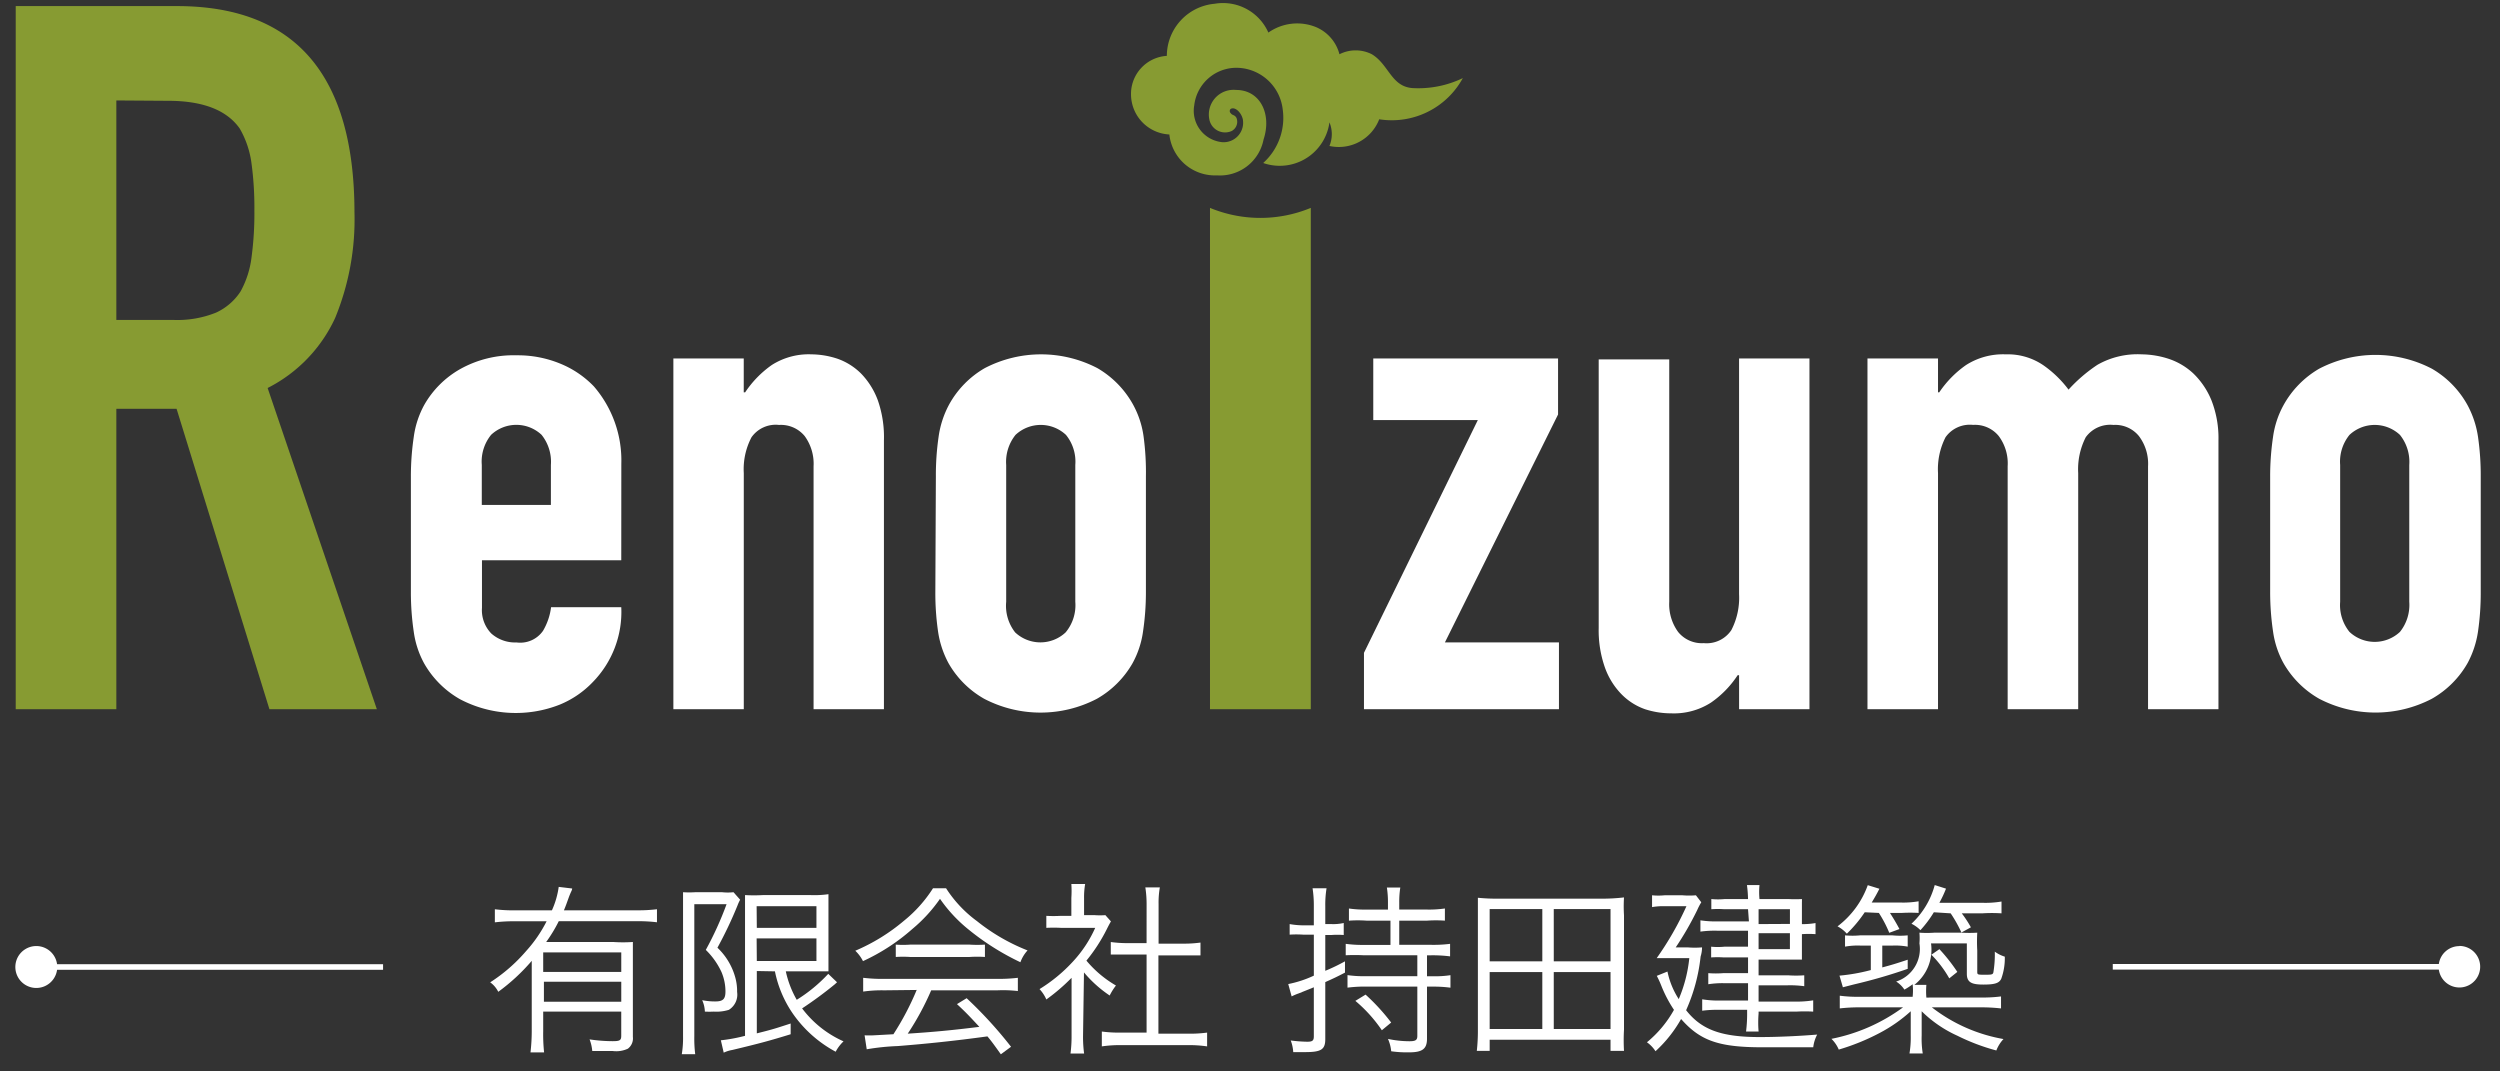 <svg xmlns="http://www.w3.org/2000/svg" xmlns:xlink="http://www.w3.org/1999/xlink" width="175" height="75" viewBox="0 0 175 75">
  <rect x="0" y="0" width="175" height="75" fill="#333333" stroke="none"/>
  <defs>
    <clipPath id="clip-path">
      <rect id="長方形_449" data-name="長方形 449" width="175" height="75" transform="translate(0 0.488)" fill="none"/>
    </clipPath>
  </defs>
  <g id="logo_renoizumo" transform="translate(0 -0.488)">
    <g id="グループ_778" data-name="グループ 778" clip-path="url(#clip-path)">
      <path id="パス_197" data-name="パス 197" d="M30.588,55.1a13.586,13.586,0,0,1-2.344,2.168,1.817,1.817,0,0,0-.564-.664,11.5,11.5,0,0,0,2.507-2.181,9.412,9.412,0,0,0,1.441-2.093H29.422a11.139,11.139,0,0,0-1.416.075v-.915a10.693,10.693,0,0,0,1.416.075H32a5.949,5.949,0,0,0,.476-1.642l.94.113c0,.138-.075.175-.263.7-.113.313-.175.5-.313.827h5.114a10.949,10.949,0,0,0,1.4-.075V52.4a10.956,10.956,0,0,0-1.4-.075H32.48A10.32,10.32,0,0,1,31.6,53.78h4.688a10.12,10.12,0,0,0,1.379,0v6.643a.9.9,0,0,1-.351.827,1.936,1.936,0,0,1-1.053.163H34.824a2.886,2.886,0,0,0-.188-.815,11.084,11.084,0,0,0,1.617.125c.514,0,.6-.063.6-.389v-1.68H31.39v1.391a11.938,11.938,0,0,0,.063,1.466H30.5a13.027,13.027,0,0,0,.088-1.466Zm6.267-.589H31.39v1.366h5.465ZM31.44,56.563v1.4h5.415v-1.4Z" transform="translate(6.634 12.647)" fill="#fff"/>
      <path id="パス_198" data-name="パス 198" d="M38.468,51.2V50.22a6.906,6.906,0,0,0,.852,0H41.2a3.731,3.731,0,0,0,.8,0l.464.526a3.147,3.147,0,0,0-.188.414,28.408,28.408,0,0,1-1.4,2.945A4.517,4.517,0,0,1,42.128,56.2a3.613,3.613,0,0,1,.125,1,1.255,1.255,0,0,1-.577,1.253,2.908,2.908,0,0,1-1.053.125c-.209.01-.417.01-.627,0a2.14,2.14,0,0,0-.188-.8,4.574,4.574,0,0,0,.915.088c.551,0,.714-.175.714-.7a3.49,3.49,0,0,0-.276-1.354,5.224,5.224,0,0,0-1.1-1.554,23.366,23.366,0,0,0,1.454-3.2H39.257v9.25a8.913,8.913,0,0,0,.063,1.253h-.94a6.874,6.874,0,0,0,.088-1.253Zm5.164,4.537V60.1c1.166-.288,1.4-.376,2.369-.689v.752c-1.429.439-2.106.627-4.086,1.1a2.3,2.3,0,0,0-.6.188l-.2-.865a11.556,11.556,0,0,0,1.692-.313V50.421a11,11,0,0,0,1.253,0h3.334a6.984,6.984,0,0,0,1.253-.063v5.4H45.662a6.9,6.9,0,0,0,.765,1.993,10.666,10.666,0,0,0,2.206-1.817l.614.589-.163.15a27.375,27.375,0,0,1-2.281,1.68,7.351,7.351,0,0,0,2.9,2.306,2.787,2.787,0,0,0-.551.727,8.621,8.621,0,0,1-3-2.67A7.984,7.984,0,0,1,44.9,55.76Zm0-3.021h4.174V51.2H43.619Zm0,2.319h4.174V53.454H43.619Z" transform="translate(9.345 12.723)" fill="#fff"/>
      <path id="パス_199" data-name="パス 199" d="M54.425,50a8.6,8.6,0,0,0,2.156,2.294,13.63,13.63,0,0,0,3.547,2.056,2.5,2.5,0,0,0-.5.827,17.736,17.736,0,0,1-3.572-2.244A10.256,10.256,0,0,1,54,50.739a10.584,10.584,0,0,1-1.93,2.106A14.031,14.031,0,0,1,48.609,55.1a2.625,2.625,0,0,0-.539-.727,13.374,13.374,0,0,0,3.4-2.093A9.38,9.38,0,0,0,53.51,50Zm-4.337,7.144a9.109,9.109,0,0,0-1.466.088v-.965a11.022,11.022,0,0,0,1.466.075h7.921a11.086,11.086,0,0,0,1.441-.075v.927a9.078,9.078,0,0,0-1.441-.05H53.384a19.254,19.254,0,0,1-1.642,3.033c1.767-.113,3.108-.238,5.013-.476-.765-.827-1-1.065-1.567-1.592l.677-.414a29.441,29.441,0,0,1,3.108,3.4l-.714.526c-.5-.7-.664-.927-.94-1.253-2.281.313-4.224.514-6.267.677a16.32,16.32,0,0,0-2.181.226l-.15-.978a6.27,6.27,0,0,0,.652,0l1.366-.075a19.34,19.34,0,0,0,1.629-3.1Zm.815-3.2a6.861,6.861,0,0,0,1.015,0h4.149a8.139,8.139,0,0,0,1.078,0v.865a8.139,8.139,0,0,0-1.078,0H51.905a7.438,7.438,0,0,0-1,0Z" transform="translate(11.8 12.667)" fill="#fff"/>
      <path id="パス_200" data-name="パス 200" d="M61.406,60.376a8.729,8.729,0,0,0,.075,1.253h-.953a9.12,9.12,0,0,0,.075-1.253V56.328a13.5,13.5,0,0,1-1.767,1.517,2.525,2.525,0,0,0-.476-.727,10.938,10.938,0,0,0,2.306-1.893,8.646,8.646,0,0,0,1.592-2.394H59.864a9.372,9.372,0,0,0-1.028,0v-.84a8.917,8.917,0,0,0,1,0h.752V50.738a7.483,7.483,0,0,0,0-.978h.965a5.454,5.454,0,0,0-.075.99v1.191h.739a5.023,5.023,0,0,0,.752,0l.389.439c-.088.15-.163.288-.3.564a11.718,11.718,0,0,1-1.416,2.181,7.757,7.757,0,0,0,2.068,1.742,4.064,4.064,0,0,0-.439.7,8.525,8.525,0,0,1-1.8-1.617Zm4.449-9.212A7.727,7.727,0,0,0,65.767,50h1.015a6.152,6.152,0,0,0-.088,1.166v2.77h1.68a8.38,8.38,0,0,0,1.253-.075v.9H66.682v5.477h2.03a9.055,9.055,0,0,0,1.379-.075v.965a8.744,8.744,0,0,0-1.379-.088H64.1a8.744,8.744,0,0,0-1.379.088v-1.04a9.221,9.221,0,0,0,1.391.075h1.742V54.7H63.348v-.877A8.556,8.556,0,0,0,64.6,53.9h1.253Z" transform="translate(14.407 12.607)" fill="#fff"/>
      <path id="パス_201" data-name="パス 201" d="M73.29,53.256a7.349,7.349,0,0,0-.94,0v-.739a5.646,5.646,0,0,0,.953.088h.739V51.263a7.912,7.912,0,0,0-.088-1.253h.978a7.234,7.234,0,0,0-.088,1.253v1.253h.414a3.33,3.33,0,0,0,.877-.075v.84a5.858,5.858,0,0,0-.865,0h-.426v2.507a13.029,13.029,0,0,0,1.379-.664v.79c-.577.3-.79.4-1.379.664v3.986c0,.727-.276.915-1.4.915H72.6a2.707,2.707,0,0,0-.175-.815,9.856,9.856,0,0,0,1.153.088c.364,0,.464-.075.464-.376V56.941l-1.053.426a3.834,3.834,0,0,0-.5.213l-.238-.865a7.782,7.782,0,0,0,1.792-.589v-2.87Zm4.462-.978a8.717,8.717,0,0,0-1.253,0v-.852a7.489,7.489,0,0,0,1.253.075h1.479v-.514a6.713,6.713,0,0,0-.075-1.028h.94a6.263,6.263,0,0,0-.075,1.028V51.5h1.943a7.765,7.765,0,0,0,1.253-.075v.852a9.1,9.1,0,0,0-1.253,0H80.021v1.692h2.244A9.238,9.238,0,0,0,83.58,53.9v.877a9.621,9.621,0,0,0-1.316-.075h-.3v1.466h.389a6.992,6.992,0,0,0,1.253-.075v.877a8.728,8.728,0,0,0-1.253-.075h-.389v3.647c0,.714-.326.953-1.253.953a7.82,7.82,0,0,1-1.253-.075,2.764,2.764,0,0,0-.226-.865,7.276,7.276,0,0,0,1.491.163c.439,0,.564-.075.564-.376V56.891H77.652a9.748,9.748,0,0,0-1.253.075v-.877a7.766,7.766,0,0,0,1.253.075h3.635V54.7h-3.76a12.3,12.3,0,0,0-1.253,0v-.8a8.73,8.73,0,0,0,1.253.075h1.88V52.279Zm-.088,5.176a14.4,14.4,0,0,1,1.792,1.955l-.652.539a10.043,10.043,0,0,0-1.855-2.056Z" transform="translate(17.926 12.657)" fill="#fff"/>
      <path id="パス_202" data-name="パス 202" d="M92.143,61.251v-.777h-8.46v.777h-.9a12.678,12.678,0,0,0,.075-1.479V50.535a13.549,13.549,0,0,0,1.479.063h7.295a13.1,13.1,0,0,0,1.454-.088,9.957,9.957,0,0,0,0,1.253v8.009a12.659,12.659,0,0,0,0,1.479Zm-8.46-6.267h3.685v-3.66H83.682Zm0,4.738h3.685V55.737H83.682Zm4.487-4.738h3.973v-3.66H88.169Zm0,4.738h3.973V55.737H88.169Z" transform="translate(20.594 12.797)" fill="#fff"/>
      <path id="パス_203" data-name="パス 203" d="M93.721,55.874a5.68,5.68,0,0,0,.79,1.93,9.846,9.846,0,0,0,.739-2.87H92.969A21.565,21.565,0,0,0,95.05,51.3H93.508a4.445,4.445,0,0,0-.865.063v-.827a4.462,4.462,0,0,0,.877,0h1.253a5.605,5.605,0,0,0,.94,0l.376.489a4.38,4.38,0,0,0-.276.526A21.509,21.509,0,0,1,94.3,54.182h.827a5.969,5.969,0,0,0,1.015,0,2.164,2.164,0,0,1-.1.639,12.406,12.406,0,0,1-1.015,3.76c1.09,1.391,2.507,1.88,5.164,1.88,1.253,0,2.82-.075,4.011-.175a2.5,2.5,0,0,0-.276.89h-3.56c-3.033,0-4.349-.451-5.69-1.98a9.1,9.1,0,0,1-1.792,2.256,2.239,2.239,0,0,0-.6-.627,7.891,7.891,0,0,0,1.893-2.269,9,9,0,0,1-.877-1.667,7.06,7.06,0,0,0-.326-.714Zm5.64-4.362H97.707a6.558,6.558,0,0,0-.915,0V50.8a4.907,4.907,0,0,0,.94,0h1.629a8.512,8.512,0,0,0-.075-.978h.877a5.1,5.1,0,0,0,0,.978h2.03a9.048,9.048,0,0,0,.94,0q.006.113,0,.226v1.529a5.27,5.27,0,0,0,.953-.075v.777a6.707,6.707,0,0,0-.953,0v1.78H100.1v1.1h2.056a7.873,7.873,0,0,0,1.141,0V56.9a7.543,7.543,0,0,0-1.153-.063H100.1v1.141h2.632a7.144,7.144,0,0,0,1.191-.088v.79a9.929,9.929,0,0,0-1.191,0H100.1v.138a7.752,7.752,0,0,0,0,1.253h-.877a9.939,9.939,0,0,0,.075-1.191v-.326H97.306a7.713,7.713,0,0,0-1.153.063v-.8a6.989,6.989,0,0,0,1.166.088h2.043V56.688h-1.73a6.44,6.44,0,0,0-1.053.075v-.777a6.71,6.71,0,0,0,1.053,0h1.73v-1.1H97.669a6.588,6.588,0,0,0-.89,0v-.752a4.587,4.587,0,0,0,.927,0h1.654V53.016H97.206a7.41,7.41,0,0,0-1.178.063v-.79a7.233,7.233,0,0,0,1.253.075h2.143Zm2.933,1.028V51.512H100.1v1.04ZM100.1,54.307h2.193V53.192H100.1Z" transform="translate(23.001 12.622)" fill="#fff"/>
      <path id="パス_204" data-name="パス 204" d="M113.018,57.691a9.893,9.893,0,0,0,1.441-.075v.84a12.044,12.044,0,0,0-1.441-.075h-3.4a11.348,11.348,0,0,0,5.013,2.218,2.487,2.487,0,0,0-.5.8,14.361,14.361,0,0,1-2.72-1.028,8.6,8.6,0,0,1-2.507-1.717v1.7a6.558,6.558,0,0,0,.075,1.253h-.928a6.761,6.761,0,0,0,.088-1.253v-1.7a10.55,10.55,0,0,1-2.218,1.542,15.539,15.539,0,0,1-2.82,1.141,2.328,2.328,0,0,0-.514-.752A12.544,12.544,0,0,0,107.6,58.38h-3a11.823,11.823,0,0,0-1.429.075v-.89a9.39,9.39,0,0,0,1.429.075h3.672a4.105,4.105,0,0,0,0-.877,4.251,4.251,0,0,1-.577.376,1.889,1.889,0,0,0-.577-.564,2.4,2.4,0,0,0,1.629-2.67,4.436,4.436,0,0,0,0-.752,7.378,7.378,0,0,0,1.053,0h1.905a8.8,8.8,0,0,0,1.09,0,11.008,11.008,0,0,0,0,1.253v1.454c0,.226,0,.238.489.238s.6,0,.639-.163a7.736,7.736,0,0,0,.1-1.454,2.306,2.306,0,0,0,.7.351,4.209,4.209,0,0,1-.251,1.554c-.15.3-.439.4-1.253.4s-1.153-.15-1.153-.752V53.906h-2.507a3.132,3.132,0,0,1-1.166,2.9h.84a5.268,5.268,0,0,0,0,.89Zm-8.1-5.966a9.053,9.053,0,0,1-1.253,1.5,2.237,2.237,0,0,0-.652-.514,6.262,6.262,0,0,0,2.118-2.883l.815.251c-.2.389-.3.564-.539.965h2.03a6.265,6.265,0,0,0,1.253-.088v.815a10.263,10.263,0,0,0-1.178,0h-.827c.251.4.389.614.664,1.128l-.714.263a8.435,8.435,0,0,0-.727-1.391Zm-.326,2.331a4.942,4.942,0,0,0-1.053.075v-.79a5.682,5.682,0,0,0,1.053,0h2.269a5.6,5.6,0,0,0,1.065,0v.79a4.705,4.705,0,0,0-1.028-.075h-.752v1.529c.614-.163.915-.251,1.78-.539v.639a36.577,36.577,0,0,1-3.76,1.09l-.777.2-.238-.815a13.012,13.012,0,0,0,2.193-.389V54.056Zm5.164-2.331a7.7,7.7,0,0,1-.94,1.253,2.3,2.3,0,0,0-.627-.451,5.717,5.717,0,0,0,1.629-2.707l.79.251a8.271,8.271,0,0,1-.464.99h2.983a6.829,6.829,0,0,0,1.366-.088V51.8a10.4,10.4,0,0,0-1.341,0h-1.441a7.99,7.99,0,0,1,.639.978l-.664.363a9.25,9.25,0,0,0-.752-1.341Zm.389,2.582A12.284,12.284,0,0,1,111.4,55.9l-.564.451a7.673,7.673,0,0,0-1.253-1.654Z" transform="translate(25.613 12.622)" fill="#fff"/>
      <path id="パス_205" data-name="パス 205" d="M1.18,49.95V.73H12.46q12.421,0,12.433,14.439a18.139,18.139,0,0,1-1.354,7.395,10.356,10.356,0,0,1-4.725,4.9L26.46,49.95H18.94l-6.5-21.031H8.224V49.95ZM8.224,7.335V22.7h4.011a7.23,7.23,0,0,0,2.97-.514A4.059,4.059,0,0,0,16.922,20.7a6.587,6.587,0,0,0,.765-2.381,23.011,23.011,0,0,0,.2-3.284,23.2,23.2,0,0,0-.2-3.284A6.567,6.567,0,0,0,16.86,9.3C15.982,8.05,14.353,7.36,11.846,7.36Z" transform="translate(-0.08 0.184)" fill="#879b32"/>
      <path id="パス_206" data-name="パス 206" d="M37.977,34.582H28.226v3.334a2.345,2.345,0,0,0,.652,1.792,2.506,2.506,0,0,0,1.767.627A1.943,1.943,0,0,0,32.5,39.52a4.341,4.341,0,0,0,.564-1.654h4.913A7.021,7.021,0,0,1,36,43.092a6.721,6.721,0,0,1-2.319,1.592,8.385,8.385,0,0,1-6.994-.376A6.667,6.667,0,0,1,24.177,41.8a6.437,6.437,0,0,1-.727-2.218,18.8,18.8,0,0,1-.2-2.757V28.716a18.8,18.8,0,0,1,.2-2.757A6.418,6.418,0,0,1,24.19,23.7,6.667,6.667,0,0,1,26.7,21.2a7.65,7.65,0,0,1,3.948-.965,7.8,7.8,0,0,1,3.071.589,6.826,6.826,0,0,1,2.344,1.592,7.922,7.922,0,0,1,1.918,5.4Zm-9.764-3.873h4.838v-2.8a3.022,3.022,0,0,0-.652-2.106,2.582,2.582,0,0,0-3.534,0,2.971,2.971,0,0,0-.652,2.106Z" transform="translate(5.512 5.124)" fill="#fff"/>
      <path id="パス_207" data-name="パス 207" d="M37.91,45.022V20.469h4.926v2.369h.1a7.248,7.248,0,0,1,1.855-1.905,4.8,4.8,0,0,1,2.782-.752,5.911,5.911,0,0,1,1.842.313,4.4,4.4,0,0,1,1.642,1.04A5.342,5.342,0,0,1,52.223,23.4a7.818,7.818,0,0,1,.426,2.82v18.8H47.724V28.014A3.287,3.287,0,0,0,47.1,25.9a2.155,2.155,0,0,0-1.792-.777,2.067,2.067,0,0,0-1.93.865,4.8,4.8,0,0,0-.539,2.507V45.022Z" transform="translate(9.226 5.111)" fill="#fff"/>
      <path id="パス_208" data-name="パス 208" d="M52.578,28.728a18.8,18.8,0,0,1,.188-2.757,6.7,6.7,0,0,1,.727-2.256A6.629,6.629,0,0,1,56,21.145a8.537,8.537,0,0,1,7.884,0,6.68,6.68,0,0,1,2.507,2.569,6.437,6.437,0,0,1,.727,2.218,18.77,18.77,0,0,1,.163,2.795v8.084a18.794,18.794,0,0,1-.2,2.757,6.437,6.437,0,0,1-.727,2.218,6.667,6.667,0,0,1-2.507,2.507,8.537,8.537,0,0,1-7.884,0,6.631,6.631,0,0,1-2.507-2.507,6.713,6.713,0,0,1-.727-2.218,18.8,18.8,0,0,1-.188-2.757ZM57.5,37.5a3.019,3.019,0,0,0,.627,2.143,2.582,2.582,0,0,0,3.534,0,2.969,2.969,0,0,0,.677-2.143V27.926a2.971,2.971,0,0,0-.652-2.106,2.582,2.582,0,0,0-3.534,0,3.022,3.022,0,0,0-.652,2.106Z" transform="translate(12.933 5.112)" fill="#fff"/>
      <path id="パス_209" data-name="パス 209" d="M67.88,47.094V12a9.226,9.226,0,0,0,7.056,0V47.094Z" transform="translate(16.819 3.04)" fill="#879b32"/>
      <path id="パス_210" data-name="パス 210" d="M76.48,44.963V41.015l7.971-16.294h-7.32V20.41H90.066v3.923L82.145,40.288h7.984v4.675Z" transform="translate(18.998 5.17)" fill="#fff"/>
      <path id="パス_211" data-name="パス 211" d="M104.343,20.41V44.963H99.417V42.582h-.1A6.974,6.974,0,0,1,97.449,44.5a4.8,4.8,0,0,1-2.782.752,5.93,5.93,0,0,1-1.83-.288,4.306,4.306,0,0,1-1.642-1.04,5.164,5.164,0,0,1-1.166-1.868,7.815,7.815,0,0,1-.439-2.782v-18.8h4.938V37.443a3.287,3.287,0,0,0,.627,2.118,2.141,2.141,0,0,0,1.792.777,2.081,2.081,0,0,0,1.93-.915,4.927,4.927,0,0,0,.539-2.507V20.41Z" transform="translate(22.319 5.17)" fill="#fff"/>
      <path id="パス_212" data-name="パス 212" d="M104.6,45.023V20.47h4.938v2.369h.088a7.3,7.3,0,0,1,1.868-1.905,4.8,4.8,0,0,1,2.782-.752,4.411,4.411,0,0,1,2.657.777,7.724,7.724,0,0,1,1.742,1.692,10.738,10.738,0,0,1,2.03-1.742,5.672,5.672,0,0,1,3.1-.727,6.262,6.262,0,0,1,1.88.313,4.689,4.689,0,0,1,1.742,1.04,5.515,5.515,0,0,1,1.253,1.868,7.255,7.255,0,0,1,.489,2.82v18.8H124.24V28.015A3.207,3.207,0,0,0,123.6,25.9a2.129,2.129,0,0,0-1.78-.777,2.106,2.106,0,0,0-1.943.865,4.922,4.922,0,0,0-.526,2.507V45.023h-4.938V28.015a3.208,3.208,0,0,0-.627-2.118,2.141,2.141,0,0,0-1.792-.777,2.079,2.079,0,0,0-1.93.865,4.922,4.922,0,0,0-.526,2.507V45.023Z" transform="translate(26.123 5.111)" fill="#fff"/>
      <path id="パス_213" data-name="パス 213" d="M127.09,28.72a18.8,18.8,0,0,1,.2-2.757,6.436,6.436,0,0,1,.727-2.218,6.68,6.68,0,0,1,2.507-2.569,8.538,8.538,0,0,1,7.884,0,6.628,6.628,0,0,1,2.507,2.569,6.713,6.713,0,0,1,.727,2.218,18.79,18.79,0,0,1,.188,2.757V36.8a18.79,18.79,0,0,1-.188,2.757,6.713,6.713,0,0,1-.727,2.218,6.631,6.631,0,0,1-2.507,2.507,8.537,8.537,0,0,1-7.884,0,6.667,6.667,0,0,1-2.507-2.507,6.436,6.436,0,0,1-.727-2.218,18.8,18.8,0,0,1-.2-2.757Zm4.9,8.774a2.971,2.971,0,0,0,.652,2.106,2.583,2.583,0,0,0,3.534,0,3.022,3.022,0,0,0,.652-2.106V27.918a3.022,3.022,0,0,0-.652-2.106,2.583,2.583,0,0,0-3.534,0,2.971,2.971,0,0,0-.652,2.106Z" transform="translate(31.821 5.12)" fill="#fff"/>
      <path id="パス_214" data-name="パス 214" d="M142.565,53.233a1.453,1.453,0,0,0-1.441,1.253H118.3v.389h22.824a1.454,1.454,0,1,0,1.441-1.654Z" transform="translate(29.594 13.483)" fill="#fff"/>
      <path id="パス_215" data-name="パス 215" d="M26.9,54.5H4.08a1.467,1.467,0,1,0,0,.389H26.9Z" transform="translate(-0.085 13.484)" fill="#fff"/>
      <path id="パス_216" data-name="パス 216" d="M70.552,9.5a1.123,1.123,0,0,1-1.579-.7,1.73,1.73,0,0,1,1.855-2.156c1.692,0,2.507,1.7,1.918,3.472a3.108,3.108,0,0,1-3.259,2.507A3.208,3.208,0,0,1,66.153,9.76,2.819,2.819,0,0,1,63.47,7.015a2.67,2.67,0,0,1,2.507-2.757A3.672,3.672,0,0,1,69.324.61a3.472,3.472,0,0,1,3.76,2.018,3.5,3.5,0,0,1,3.321-.389A2.835,2.835,0,0,1,78.06,4.145a2.5,2.5,0,0,1,2.269,0c1.2.727,1.354,2.269,2.858,2.369a7.174,7.174,0,0,0,3.509-.7,5.665,5.665,0,0,1-5.853,2.883,3.033,3.033,0,0,1-3.484,1.868,2.151,2.151,0,0,0,0-1.654,3.509,3.509,0,0,1-3.946,3.011,3.455,3.455,0,0,1-.692-.165,4.248,4.248,0,0,0,1.366-3.76,3.284,3.284,0,0,0-3.071-2.9,2.971,2.971,0,0,0-3.121,2.62,2.205,2.205,0,0,0,1.785,2.558c.056.01.114.019.17.024a1.366,1.366,0,0,0,1.464-1.261,1.25,1.25,0,0,0,0-.168c0-.5-.514-1.1-.865-.9a.2.2,0,0,0-.018.283l.018.018c.113.163.276.1.4.326a.727.727,0,0,1-.3.9" transform="translate(15.702 0.141)" fill="#879b32"/>
    </g>
  </g>
</svg>
